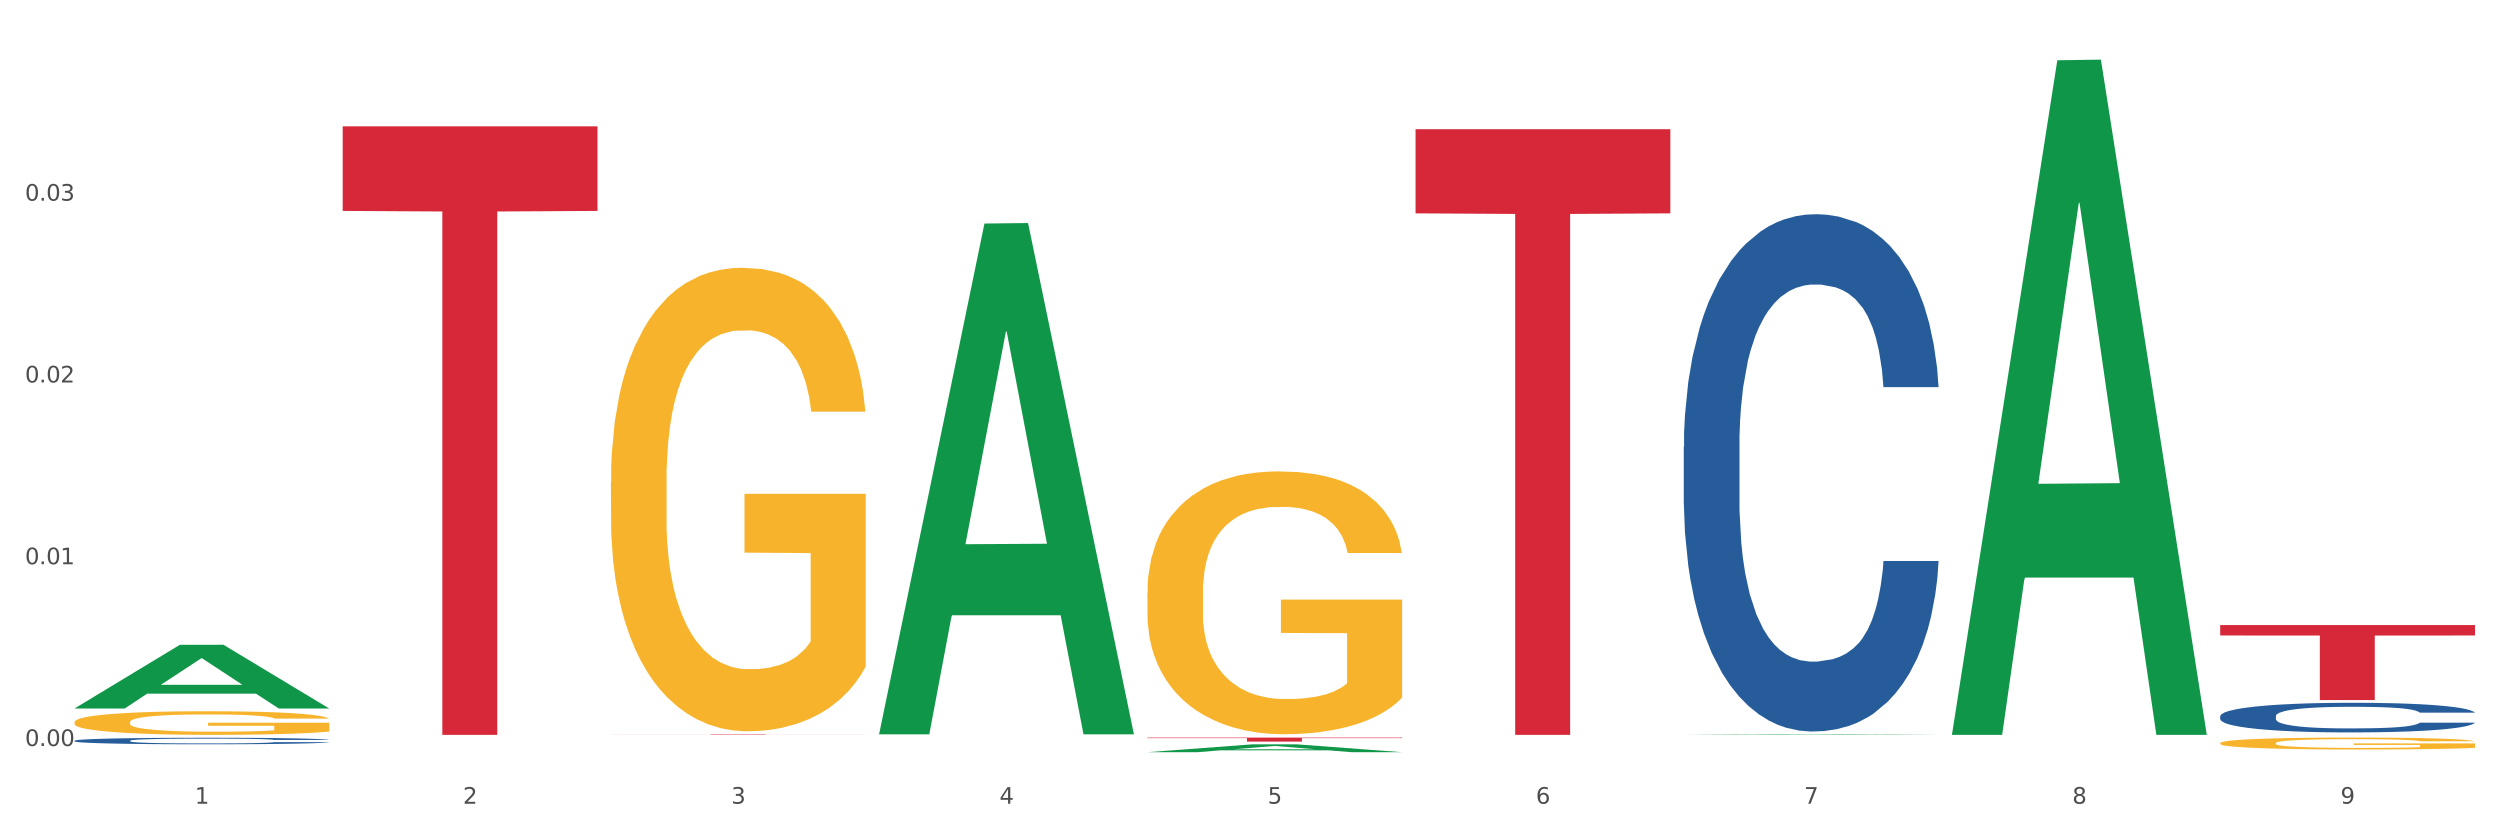 <?xml version="1.0" encoding="utf-8" standalone="no"?>
<!DOCTYPE svg PUBLIC "-//W3C//DTD SVG 1.1//EN"
  "http://www.w3.org/Graphics/SVG/1.1/DTD/svg11.dtd">
<svg xmlns:xlink="http://www.w3.org/1999/xlink" width="1080pt" height="360pt" viewBox="0 0 1080 360" xmlns="http://www.w3.org/2000/svg" version="1.1">
 <rect x="0" y="0" width="1080" height="360" fill="#333333" stroke="none"/>
 <defs>
  <style type="text/css">*{stroke-linejoin: round; stroke-linecap: butt}</style>
 </defs>
 <g id="figure_1">
  <g id="patch_1">
   <path d="M 0 360 
L 1080 360 
L 1080 0 
L 0 0 
z
" style="fill: #ffffff; stroke: #ffffff; stroke-linejoin: miter"/>
  </g>
  <g id="axes_1">
   <g id="matplotlib.axis_1">
    <g id="xtick_1">
     <g id="text_1">
      <!-- 1 -->
      <g style="fill: #4d4d4d" transform="translate(84.159 347.204) scale(0.096 -0.096)">
       <defs>
        <path id="DejaVuSans-31" d="M 794 531 
L 1825 531 
L 1825 4091 
L 703 3866 
L 703 4441 
L 1819 4666 
L 2450 4666 
L 2450 531 
L 3481 531 
L 3481 0 
L 794 0 
L 794 531 
z
" transform="scale(0.016)"/>
       </defs>
       <use xlink:href="#DejaVuSans-31"/>
      </g>
     </g>
    </g>
    <g id="xtick_2">
     <g id="text_2">
      <!-- 2 -->
      <g style="fill: #4d4d4d" transform="translate(200.027 347.204) scale(0.096 -0.096)">
       <defs>
        <path id="DejaVuSans-32" d="M 1228 531 
L 3431 531 
L 3431 0 
L 469 0 
L 469 531 
Q 828 903 1448 1529 
Q 2069 2156 2228 2338 
Q 2531 2678 2651 2914 
Q 2772 3150 2772 3378 
Q 2772 3750 2511 3984 
Q 2250 4219 1831 4219 
Q 1534 4219 1204 4116 
Q 875 4013 500 3803 
L 500 4441 
Q 881 4594 1212 4672 
Q 1544 4750 1819 4750 
Q 2544 4750 2975 4387 
Q 3406 4025 3406 3419 
Q 3406 3131 3298 2873 
Q 3191 2616 2906 2266 
Q 2828 2175 2409 1742 
Q 1991 1309 1228 531 
z
" transform="scale(0.016)"/>
       </defs>
       <use xlink:href="#DejaVuSans-32"/>
      </g>
     </g>
    </g>
    <g id="xtick_3">
     <g id="text_3">
      <!-- 3 -->
      <g style="fill: #4d4d4d" transform="translate(315.896 347.204) scale(0.096 -0.096)">
       <defs>
        <path id="DejaVuSans-33" d="M 2597 2516 
Q 3050 2419 3304 2112 
Q 3559 1806 3559 1356 
Q 3559 666 3084 287 
Q 2609 -91 1734 -91 
Q 1441 -91 1130 -33 
Q 819 25 488 141 
L 488 750 
Q 750 597 1062 519 
Q 1375 441 1716 441 
Q 2309 441 2620 675 
Q 2931 909 2931 1356 
Q 2931 1769 2642 2001 
Q 2353 2234 1838 2234 
L 1294 2234 
L 1294 2753 
L 1863 2753 
Q 2328 2753 2575 2939 
Q 2822 3125 2822 3475 
Q 2822 3834 2567 4026 
Q 2313 4219 1838 4219 
Q 1578 4219 1281 4162 
Q 984 4106 628 3988 
L 628 4550 
Q 988 4650 1302 4700 
Q 1616 4750 1894 4750 
Q 2613 4750 3031 4423 
Q 3450 4097 3450 3541 
Q 3450 3153 3228 2886 
Q 3006 2619 2597 2516 
z
" transform="scale(0.016)"/>
       </defs>
       <use xlink:href="#DejaVuSans-33"/>
      </g>
     </g>
    </g>
    <g id="xtick_4">
     <g id="text_4">
      <!-- 4 -->
      <g style="fill: #4d4d4d" transform="translate(431.765 347.204) scale(0.096 -0.096)">
       <defs>
        <path id="DejaVuSans-34" d="M 2419 4116 
L 825 1625 
L 2419 1625 
L 2419 4116 
z
M 2253 4666 
L 3047 4666 
L 3047 1625 
L 3713 1625 
L 3713 1100 
L 3047 1100 
L 3047 0 
L 2419 0 
L 2419 1100 
L 313 1100 
L 313 1709 
L 2253 4666 
z
" transform="scale(0.016)"/>
       </defs>
       <use xlink:href="#DejaVuSans-34"/>
      </g>
     </g>
    </g>
    <g id="xtick_5">
     <g id="text_5">
      <!-- 5 -->
      <g style="fill: #4d4d4d" transform="translate(547.634 347.204) scale(0.096 -0.096)">
       <defs>
        <path id="DejaVuSans-35" d="M 691 4666 
L 3169 4666 
L 3169 4134 
L 1269 4134 
L 1269 2991 
Q 1406 3038 1543 3061 
Q 1681 3084 1819 3084 
Q 2600 3084 3056 2656 
Q 3513 2228 3513 1497 
Q 3513 744 3044 326 
Q 2575 -91 1722 -91 
Q 1428 -91 1123 -41 
Q 819 9 494 109 
L 494 744 
Q 775 591 1075 516 
Q 1375 441 1709 441 
Q 2250 441 2565 725 
Q 2881 1009 2881 1497 
Q 2881 1984 2565 2268 
Q 2250 2553 1709 2553 
Q 1456 2553 1204 2497 
Q 953 2441 691 2322 
L 691 4666 
z
" transform="scale(0.016)"/>
       </defs>
       <use xlink:href="#DejaVuSans-35"/>
      </g>
     </g>
    </g>
    <g id="xtick_6">
     <g id="text_6">
      <!-- 6 -->
      <g style="fill: #4d4d4d" transform="translate(663.502 347.204) scale(0.096 -0.096)">
       <defs>
        <path id="DejaVuSans-36" d="M 2113 2584 
Q 1688 2584 1439 2293 
Q 1191 2003 1191 1497 
Q 1191 994 1439 701 
Q 1688 409 2113 409 
Q 2538 409 2786 701 
Q 3034 994 3034 1497 
Q 3034 2003 2786 2293 
Q 2538 2584 2113 2584 
z
M 3366 4563 
L 3366 3988 
Q 3128 4100 2886 4159 
Q 2644 4219 2406 4219 
Q 1781 4219 1451 3797 
Q 1122 3375 1075 2522 
Q 1259 2794 1537 2939 
Q 1816 3084 2150 3084 
Q 2853 3084 3261 2657 
Q 3669 2231 3669 1497 
Q 3669 778 3244 343 
Q 2819 -91 2113 -91 
Q 1303 -91 875 529 
Q 447 1150 447 2328 
Q 447 3434 972 4092 
Q 1497 4750 2381 4750 
Q 2619 4750 2861 4703 
Q 3103 4656 3366 4563 
z
" transform="scale(0.016)"/>
       </defs>
       <use xlink:href="#DejaVuSans-36"/>
      </g>
     </g>
    </g>
    <g id="xtick_7">
     <g id="text_7">
      <!-- 7 -->
      <g style="fill: #4d4d4d" transform="translate(779.371 347.204) scale(0.096 -0.096)">
       <defs>
        <path id="DejaVuSans-37" d="M 525 4666 
L 3525 4666 
L 3525 4397 
L 1831 0 
L 1172 0 
L 2766 4134 
L 525 4134 
L 525 4666 
z
" transform="scale(0.016)"/>
       </defs>
       <use xlink:href="#DejaVuSans-37"/>
      </g>
     </g>
    </g>
    <g id="xtick_8">
     <g id="text_8">
      <!-- 8 -->
      <g style="fill: #4d4d4d" transform="translate(895.24 347.204) scale(0.096 -0.096)">
       <defs>
        <path id="DejaVuSans-38" d="M 2034 2216 
Q 1584 2216 1326 1975 
Q 1069 1734 1069 1313 
Q 1069 891 1326 650 
Q 1584 409 2034 409 
Q 2484 409 2743 651 
Q 3003 894 3003 1313 
Q 3003 1734 2745 1975 
Q 2488 2216 2034 2216 
z
M 1403 2484 
Q 997 2584 770 2862 
Q 544 3141 544 3541 
Q 544 4100 942 4425 
Q 1341 4750 2034 4750 
Q 2731 4750 3128 4425 
Q 3525 4100 3525 3541 
Q 3525 3141 3298 2862 
Q 3072 2584 2669 2484 
Q 3125 2378 3379 2068 
Q 3634 1759 3634 1313 
Q 3634 634 3220 271 
Q 2806 -91 2034 -91 
Q 1263 -91 848 271 
Q 434 634 434 1313 
Q 434 1759 690 2068 
Q 947 2378 1403 2484 
z
M 1172 3481 
Q 1172 3119 1398 2916 
Q 1625 2713 2034 2713 
Q 2441 2713 2670 2916 
Q 2900 3119 2900 3481 
Q 2900 3844 2670 4047 
Q 2441 4250 2034 4250 
Q 1625 4250 1398 4047 
Q 1172 3844 1172 3481 
z
" transform="scale(0.016)"/>
       </defs>
       <use xlink:href="#DejaVuSans-38"/>
      </g>
     </g>
    </g>
    <g id="xtick_9">
     <g id="text_9">
      <!-- 9 -->
      <g style="fill: #4d4d4d" transform="translate(1011.108 347.204) scale(0.096 -0.096)">
       <defs>
        <path id="DejaVuSans-39" d="M 703 97 
L 703 672 
Q 941 559 1184 500 
Q 1428 441 1663 441 
Q 2288 441 2617 861 
Q 2947 1281 2994 2138 
Q 2813 1869 2534 1725 
Q 2256 1581 1919 1581 
Q 1219 1581 811 2004 
Q 403 2428 403 3163 
Q 403 3881 828 4315 
Q 1253 4750 1959 4750 
Q 2769 4750 3195 4129 
Q 3622 3509 3622 2328 
Q 3622 1225 3098 567 
Q 2575 -91 1691 -91 
Q 1453 -91 1209 -44 
Q 966 3 703 97 
z
M 1959 2075 
Q 2384 2075 2632 2365 
Q 2881 2656 2881 3163 
Q 2881 3666 2632 3958 
Q 2384 4250 1959 4250 
Q 1534 4250 1286 3958 
Q 1038 3666 1038 3163 
Q 1038 2656 1286 2365 
Q 1534 2075 1959 2075 
z
" transform="scale(0.016)"/>
       </defs>
       <use xlink:href="#DejaVuSans-39"/>
      </g>
     </g>
    </g>
    <g id="xtick_10"/>
    <g id="xtick_11"/>
    <g id="xtick_12"/>
    <g id="xtick_13"/>
    <g id="xtick_14"/>
    <g id="xtick_15"/>
    <g id="xtick_16"/>
    <g id="xtick_17"/>
   </g>
   <g id="matplotlib.axis_2">
    <g id="ytick_1">
     <g id="text_10">
      <!-- 0.00 -->
      <g style="fill: #4d4d4d" transform="translate(10.8 322.278) scale(0.096 -0.096)">
       <defs>
        <path id="DejaVuSans-30" d="M 2034 4250 
Q 1547 4250 1301 3770 
Q 1056 3291 1056 2328 
Q 1056 1369 1301 889 
Q 1547 409 2034 409 
Q 2525 409 2770 889 
Q 3016 1369 3016 2328 
Q 3016 3291 2770 3770 
Q 2525 4250 2034 4250 
z
M 2034 4750 
Q 2819 4750 3233 4129 
Q 3647 3509 3647 2328 
Q 3647 1150 3233 529 
Q 2819 -91 2034 -91 
Q 1250 -91 836 529 
Q 422 1150 422 2328 
Q 422 3509 836 4129 
Q 1250 4750 2034 4750 
z
" transform="scale(0.016)"/>
        <path id="DejaVuSans-2e" d="M 684 794 
L 1344 794 
L 1344 0 
L 684 0 
L 684 794 
z
" transform="scale(0.016)"/>
       </defs>
       <use xlink:href="#DejaVuSans-30"/>
       <use xlink:href="#DejaVuSans-2e" transform="translate(63.623 0)"/>
       <use xlink:href="#DejaVuSans-30" transform="translate(95.41 0)"/>
       <use xlink:href="#DejaVuSans-30" transform="translate(159.033 0)"/>
      </g>
     </g>
    </g>
    <g id="ytick_2">
     <g id="text_11">
      <!-- 0.01 -->
      <g style="fill: #4d4d4d" transform="translate(10.8 243.751) scale(0.096 -0.096)">
       <use xlink:href="#DejaVuSans-30"/>
       <use xlink:href="#DejaVuSans-2e" transform="translate(63.623 0)"/>
       <use xlink:href="#DejaVuSans-30" transform="translate(95.41 0)"/>
       <use xlink:href="#DejaVuSans-31" transform="translate(159.033 0)"/>
      </g>
     </g>
    </g>
    <g id="ytick_3">
     <g id="text_12">
      <!-- 0.02 -->
      <g style="fill: #4d4d4d" transform="translate(10.8 165.224) scale(0.096 -0.096)">
       <use xlink:href="#DejaVuSans-30"/>
       <use xlink:href="#DejaVuSans-2e" transform="translate(63.623 0)"/>
       <use xlink:href="#DejaVuSans-30" transform="translate(95.41 0)"/>
       <use xlink:href="#DejaVuSans-32" transform="translate(159.033 0)"/>
      </g>
     </g>
    </g>
    <g id="ytick_4">
     <g id="text_13">
      <!-- 0.03 -->
      <g style="fill: #4d4d4d" transform="translate(10.8 86.696) scale(0.096 -0.096)">
       <use xlink:href="#DejaVuSans-30"/>
       <use xlink:href="#DejaVuSans-2e" transform="translate(63.623 0)"/>
       <use xlink:href="#DejaVuSans-30" transform="translate(95.41 0)"/>
       <use xlink:href="#DejaVuSans-33" transform="translate(159.033 0)"/>
      </g>
     </g>
    </g>
    <g id="ytick_5"/>
    <g id="ytick_6"/>
    <g id="ytick_7"/>
    <g id="ytick_8"/>
   </g>
   <g id="PolyCollection_1">
    <path d="M 32.175 306.04 
L 32.288 306.014 
L 77.68 278.562 
L 96.518 278.536 
L 142.25 306.091 
L 120.462 306.091 
L 110.589 299.675 
L 63.722 299.675 
L 63.382 299.778 
L 53.85 306.091 
L 32.175 306.091 
L 32.175 306.04 
L 69.623 295.845 
L 104.689 295.82 
L 87.326 284.409 
L 87.099 284.358 
L 86.872 284.435 
L 69.51 295.82 
L 69.623 295.845 
L 32.175 306.04 
z
" clip-path="url(#p25516dbd0c)" style="fill: #109648"/>
    <path d="M 495.65 256.112 
L 495.78 256.009 
L 495.78 252.275 
L 496.04 249.06 
L 497.339 241.282 
L 499.289 234.852 
L 500.718 231.43 
L 502.148 228.63 
L 503.837 225.83 
L 505.917 222.926 
L 509.685 218.674 
L 512.025 216.496 
L 514.884 214.214 
L 520.082 210.896 
L 523.851 209.029 
L 527.75 207.473 
L 534.118 205.607 
L 538.276 204.777 
L 542.695 204.155 
L 548.023 203.74 
L 552.052 203.636 
L 560.889 203.947 
L 568.427 204.881 
L 572.066 205.607 
L 576.744 206.851 
L 579.214 207.681 
L 583.242 209.34 
L 587.401 211.518 
L 590.26 213.385 
L 594.549 216.911 
L 597.798 220.437 
L 600.787 224.793 
L 602.346 227.8 
L 603.516 230.6 
L 604.556 233.815 
L 605.595 238.897 
L 582.203 238.897 
L 581.293 235.267 
L 579.863 231.845 
L 577.784 228.526 
L 575.965 226.452 
L 572.846 223.859 
L 569.986 222.2 
L 566.997 220.955 
L 563.359 219.918 
L 560.499 219.4 
L 556.471 218.985 
L 548.543 219.089 
L 543.215 219.918 
L 539.576 220.955 
L 537.237 221.889 
L 535.157 222.926 
L 532.818 224.378 
L 530.089 226.556 
L 528.14 228.526 
L 526.19 231.015 
L 524.631 233.504 
L 523.201 236.408 
L 522.032 239.519 
L 521.122 242.734 
L 520.342 246.675 
L 519.692 253.209 
L 519.692 267.416 
L 519.952 270.631 
L 520.602 274.883 
L 521.382 278.098 
L 522.681 281.935 
L 523.851 284.528 
L 526.06 288.262 
L 528.529 291.373 
L 530.479 293.343 
L 532.428 295.003 
L 535.807 297.284 
L 539.576 299.151 
L 542.825 300.292 
L 547.244 301.329 
L 550.233 301.744 
L 552.832 301.951 
L 559.2 301.951 
L 563.748 301.64 
L 568.817 300.914 
L 572.716 299.981 
L 575.965 298.84 
L 579.603 296.973 
L 581.943 295.21 
L 581.943 273.535 
L 553.352 273.431 
L 553.352 259.016 
L 605.725 259.016 
L 605.725 301.329 
L 603.516 303.507 
L 601.047 305.477 
L 598.447 307.24 
L 594.549 309.418 
L 589.87 311.492 
L 585.711 312.944 
L 581.293 314.189 
L 576.094 315.329 
L 569.337 316.366 
L 565.178 316.781 
L 559.98 317.092 
L 553.871 317.196 
L 548.543 316.989 
L 543.345 316.47 
L 537.887 315.537 
L 532.558 314.189 
L 528.529 312.84 
L 524.501 311.181 
L 520.212 309.003 
L 516.833 306.929 
L 514.234 305.062 
L 511.375 302.677 
L 508.256 299.566 
L 505.917 296.766 
L 503.837 293.862 
L 501.628 290.128 
L 500.068 286.913 
L 498.509 282.869 
L 497.599 279.861 
L 496.56 275.194 
L 495.78 268.661 
L 495.65 256.112 
z
" clip-path="url(#p25516dbd0c)" style="fill: #f7b32b"/>
    <path d="M 959.125 321.013 
L 959.255 321.008 
L 959.255 320.839 
L 959.515 320.693 
L 960.814 320.34 
L 962.764 320.048 
L 964.193 319.892 
L 965.623 319.765 
L 967.312 319.638 
L 969.391 319.506 
L 973.16 319.313 
L 975.5 319.215 
L 978.359 319.111 
L 983.557 318.96 
L 987.326 318.876 
L 991.225 318.805 
L 997.593 318.72 
L 1001.751 318.683 
L 1006.17 318.654 
L 1011.498 318.636 
L 1015.527 318.631 
L 1024.364 318.645 
L 1031.902 318.687 
L 1035.541 318.72 
L 1040.219 318.777 
L 1042.688 318.814 
L 1046.717 318.89 
L 1050.876 318.989 
L 1053.735 319.073 
L 1058.024 319.233 
L 1061.273 319.394 
L 1064.262 319.591 
L 1065.821 319.728 
L 1066.991 319.855 
L 1068.03 320.001 
L 1069.07 320.231 
L 1045.677 320.231 
L 1044.768 320.067 
L 1043.338 319.911 
L 1041.259 319.761 
L 1039.439 319.667 
L 1036.32 319.549 
L 1033.461 319.474 
L 1030.472 319.417 
L 1026.833 319.37 
L 1023.974 319.346 
L 1019.946 319.328 
L 1012.018 319.332 
L 1006.69 319.37 
L 1003.051 319.417 
L 1000.712 319.459 
L 998.632 319.506 
L 996.293 319.572 
L 993.564 319.671 
L 991.614 319.761 
L 989.665 319.874 
L 988.106 319.987 
L 986.676 320.118 
L 985.506 320.26 
L 984.597 320.406 
L 983.817 320.585 
L 983.167 320.881 
L 983.167 321.526 
L 983.427 321.672 
L 984.077 321.865 
L 984.857 322.011 
L 986.156 322.185 
L 987.326 322.303 
L 989.535 322.472 
L 992.004 322.613 
L 993.954 322.703 
L 995.903 322.778 
L 999.282 322.882 
L 1003.051 322.967 
L 1006.3 323.018 
L 1010.718 323.065 
L 1013.708 323.084 
L 1016.307 323.094 
L 1022.675 323.094 
L 1027.223 323.079 
L 1032.292 323.047 
L 1036.19 323.004 
L 1039.439 322.952 
L 1043.078 322.868 
L 1045.418 322.788 
L 1045.418 321.804 
L 1016.827 321.799 
L 1016.827 321.145 
L 1069.2 321.145 
L 1069.2 323.065 
L 1066.991 323.164 
L 1064.521 323.254 
L 1061.922 323.334 
L 1058.024 323.433 
L 1053.345 323.527 
L 1049.186 323.593 
L 1044.768 323.649 
L 1039.569 323.701 
L 1032.811 323.748 
L 1028.653 323.767 
L 1023.454 323.781 
L 1017.346 323.786 
L 1012.018 323.776 
L 1006.82 323.753 
L 1001.361 323.71 
L 996.033 323.649 
L 992.004 323.588 
L 987.976 323.513 
L 983.687 323.414 
L 980.308 323.32 
L 977.709 323.235 
L 974.85 323.127 
L 971.731 322.985 
L 969.391 322.858 
L 967.312 322.726 
L 965.103 322.557 
L 963.543 322.411 
L 961.984 322.227 
L 961.074 322.091 
L 960.034 321.879 
L 959.255 321.583 
L 959.125 321.013 
z
" clip-path="url(#p25516dbd0c)" style="fill: #f7b32b"/>
    <path d="M 959.125 309.352 
L 959.255 309.341 
L 959.255 309.013 
L 959.645 308.569 
L 961.076 307.751 
L 962.898 307.131 
L 966.021 306.406 
L 967.712 306.102 
L 969.924 305.763 
L 974.478 305.213 
L 979.683 304.746 
L 983.326 304.489 
L 986.058 304.325 
L 992.173 304.033 
L 995.686 303.904 
L 999.33 303.799 
L 1002.452 303.729 
L 1007.657 303.647 
L 1011.82 303.612 
L 1016.635 303.6 
L 1020.668 303.612 
L 1026.003 303.658 
L 1033.809 303.799 
L 1036.802 303.881 
L 1040.835 304.021 
L 1044.999 304.208 
L 1048.382 304.395 
L 1052.285 304.664 
L 1056.319 305.015 
L 1060.222 305.459 
L 1062.955 305.868 
L 1065.167 306.301 
L 1067.118 306.827 
L 1068.549 307.4 
L 1069.2 307.879 
L 1045.389 307.879 
L 1044.739 307.447 
L 1043.438 306.979 
L 1042.137 306.663 
L 1040.705 306.406 
L 1038.493 306.114 
L 1036.542 305.927 
L 1033.289 305.705 
L 1030.296 305.564 
L 1027.824 305.482 
L 1024.832 305.412 
L 1018.456 305.342 
L 1013.902 305.342 
L 1011.04 305.365 
L 1007.527 305.424 
L 1004.534 305.506 
L 1001.021 305.646 
L 998.289 305.798 
L 995.556 305.997 
L 993.995 306.137 
L 991.653 306.394 
L 990.092 306.605 
L 988.01 306.967 
L 986.839 307.224 
L 984.757 307.891 
L 983.846 308.382 
L 983.456 308.721 
L 983.196 309.095 
L 983.196 310.919 
L 983.976 311.738 
L 984.627 312.088 
L 985.668 312.486 
L 987.619 313 
L 990.482 313.503 
L 993.474 313.866 
L 995.947 314.088 
L 998.289 314.251 
L 1000.631 314.38 
L 1003.493 314.497 
L 1005.835 314.567 
L 1009.348 314.637 
L 1013.512 314.672 
L 1016.765 314.672 
L 1023.4 314.614 
L 1026.393 314.555 
L 1029.255 314.474 
L 1032.378 314.345 
L 1034.85 314.205 
L 1036.282 314.099 
L 1038.624 313.877 
L 1040.445 313.643 
L 1042.006 313.374 
L 1043.047 313.141 
L 1044.218 312.79 
L 1045.129 312.392 
L 1045.389 312.182 
L 1069.2 312.182 
L 1068.68 312.603 
L 1067.769 313.012 
L 1065.947 313.562 
L 1064.516 313.877 
L 1062.304 314.263 
L 1059.962 314.59 
L 1056.709 314.953 
L 1053.717 315.222 
L 1050.594 315.456 
L 1047.211 315.666 
L 1041.096 315.958 
L 1038.884 316.04 
L 1034.2 316.181 
L 1030.557 316.262 
L 1025.222 316.344 
L 1019.757 316.391 
L 1014.032 316.403 
L 1008.958 316.379 
L 1003.363 316.309 
L 999.85 316.239 
L 995.947 316.134 
L 991.393 315.97 
L 987.099 315.771 
L 983.065 315.538 
L 979.292 315.269 
L 975.779 314.965 
L 971.225 314.462 
L 967.842 313.971 
L 965.37 313.515 
L 963.679 313.129 
L 961.987 312.638 
L 961.076 312.299 
L 959.645 311.48 
L 959.125 310.72 
L 959.125 309.352 
z
" clip-path="url(#p25516dbd0c)" style="fill: #255c99"/>
    <path d="M 727.387 192.951 
L 727.517 192.747 
L 727.517 187.032 
L 727.908 179.277 
L 729.339 164.99 
L 731.161 154.174 
L 734.283 141.52 
L 735.975 136.214 
L 738.187 130.295 
L 742.741 120.703 
L 747.945 112.539 
L 751.588 108.049 
L 754.321 105.192 
L 760.436 100.089 
L 763.949 97.844 
L 767.592 96.008 
L 770.715 94.783 
L 775.919 93.354 
L 780.083 92.742 
L 784.897 92.538 
L 788.931 92.742 
L 794.265 93.558 
L 802.072 96.008 
L 805.065 97.436 
L 809.098 99.885 
L 813.262 103.151 
L 816.645 106.416 
L 820.548 111.11 
L 824.581 117.233 
L 828.485 124.989 
L 831.217 132.132 
L 833.429 139.683 
L 835.381 148.867 
L 836.812 158.868 
L 837.463 167.235 
L 813.652 167.235 
L 813.001 159.684 
L 811.7 151.52 
L 810.399 146.01 
L 808.968 141.52 
L 806.756 136.418 
L 804.804 133.152 
L 801.551 129.274 
L 798.559 126.825 
L 796.087 125.397 
L 793.094 124.172 
L 786.719 122.948 
L 782.165 122.948 
L 779.302 123.356 
L 775.789 124.376 
L 772.797 125.805 
L 769.284 128.254 
L 766.551 130.907 
L 763.819 134.377 
L 762.257 136.826 
L 759.915 141.316 
L 758.354 144.989 
L 756.272 151.316 
L 755.101 155.806 
L 753.019 167.44 
L 752.109 176.011 
L 751.718 181.93 
L 751.458 188.461 
L 751.458 220.299 
L 752.239 234.586 
L 752.889 240.708 
L 753.93 247.648 
L 755.882 256.628 
L 758.744 265.403 
L 761.737 271.73 
L 764.209 275.608 
L 766.551 278.465 
L 768.893 280.71 
L 771.756 282.751 
L 774.098 283.976 
L 777.611 285.2 
L 781.774 285.813 
L 785.027 285.813 
L 791.663 284.792 
L 794.656 283.772 
L 797.518 282.343 
L 800.641 280.098 
L 803.113 277.649 
L 804.544 275.812 
L 806.886 271.934 
L 808.708 267.853 
L 810.269 263.158 
L 811.31 259.077 
L 812.481 252.954 
L 813.392 246.015 
L 813.652 242.341 
L 837.463 242.341 
L 836.942 249.688 
L 836.031 256.832 
L 834.21 266.424 
L 832.779 271.934 
L 830.567 278.669 
L 828.225 284.384 
L 824.972 290.711 
L 821.979 295.405 
L 818.856 299.487 
L 815.474 303.16 
L 809.358 308.263 
L 807.146 309.691 
L 802.462 312.14 
L 798.819 313.569 
L 793.485 314.998 
L 788.02 315.814 
L 782.295 316.018 
L 777.22 315.61 
L 771.626 314.385 
L 768.113 313.161 
L 764.209 311.324 
L 759.655 308.467 
L 755.362 304.997 
L 751.328 300.915 
L 747.555 296.221 
L 744.042 290.915 
L 739.488 282.139 
L 736.105 273.567 
L 733.633 265.608 
L 731.941 258.873 
L 730.25 250.301 
L 729.339 244.382 
L 727.908 230.096 
L 727.387 216.83 
L 727.387 192.951 
z
" clip-path="url(#p25516dbd0c)" style="fill: #255c99"/>
    <path d="M 32.175 319.978 
L 32.305 319.976 
L 32.305 319.904 
L 32.695 319.806 
L 34.127 319.625 
L 35.948 319.489 
L 39.071 319.329 
L 40.762 319.262 
L 42.974 319.187 
L 47.528 319.066 
L 52.733 318.963 
L 56.376 318.906 
L 59.108 318.87 
L 65.224 318.806 
L 68.737 318.778 
L 72.38 318.754 
L 75.503 318.739 
L 80.707 318.721 
L 84.871 318.713 
L 89.685 318.711 
L 93.718 318.713 
L 99.053 318.723 
L 106.86 318.754 
L 109.852 318.772 
L 113.886 318.803 
L 118.049 318.845 
L 121.432 318.886 
L 125.336 318.945 
L 129.369 319.022 
L 133.273 319.12 
L 136.005 319.21 
L 138.217 319.306 
L 140.168 319.422 
L 141.6 319.548 
L 142.25 319.654 
L 118.44 319.654 
L 117.789 319.558 
L 116.488 319.455 
L 115.187 319.386 
L 113.756 319.329 
L 111.544 319.265 
L 109.592 319.223 
L 106.339 319.174 
L 103.347 319.143 
L 100.874 319.125 
L 97.882 319.11 
L 91.506 319.094 
L 86.952 319.094 
L 84.09 319.1 
L 80.577 319.112 
L 77.584 319.131 
L 74.071 319.161 
L 71.339 319.195 
L 68.607 319.239 
L 67.045 319.27 
L 64.703 319.326 
L 63.142 319.373 
L 61.06 319.453 
L 59.889 319.509 
L 57.807 319.656 
L 56.896 319.764 
L 56.506 319.839 
L 56.246 319.922 
L 56.246 320.324 
L 57.027 320.504 
L 57.677 320.581 
L 58.718 320.669 
L 60.67 320.782 
L 63.532 320.893 
L 66.525 320.973 
L 68.997 321.022 
L 71.339 321.058 
L 73.681 321.086 
L 76.543 321.112 
L 78.885 321.128 
L 82.398 321.143 
L 86.562 321.151 
L 89.815 321.151 
L 96.451 321.138 
L 99.443 321.125 
L 102.306 321.107 
L 105.428 321.079 
L 107.901 321.048 
L 109.332 321.025 
L 111.674 320.976 
L 113.495 320.924 
L 115.057 320.865 
L 116.098 320.813 
L 117.269 320.736 
L 118.179 320.648 
L 118.44 320.602 
L 142.25 320.602 
L 141.73 320.695 
L 140.819 320.785 
L 138.997 320.906 
L 137.566 320.976 
L 135.354 321.061 
L 133.012 321.133 
L 129.759 321.213 
L 126.767 321.272 
L 123.644 321.323 
L 120.261 321.37 
L 114.146 321.434 
L 111.934 321.452 
L 107.25 321.483 
L 103.607 321.501 
L 98.272 321.519 
L 92.807 321.53 
L 87.083 321.532 
L 82.008 321.527 
L 76.413 321.512 
L 72.9 321.496 
L 68.997 321.473 
L 64.443 321.437 
L 60.149 321.393 
L 56.116 321.341 
L 52.342 321.282 
L 48.829 321.215 
L 44.275 321.104 
L 40.893 320.996 
L 38.42 320.896 
L 36.729 320.811 
L 35.037 320.702 
L 34.127 320.628 
L 32.695 320.447 
L 32.175 320.28 
L 32.175 319.978 
z
" clip-path="url(#p25516dbd0c)" style="fill: #255c99"/>
    <path d="M 148.044 54.585 
L 258.119 54.585 
L 258.119 91.116 
L 214.819 91.363 
L 214.819 317.459 
L 191.083 317.459 
L 191.083 91.363 
L 148.044 91.116 
L 148.044 54.832 
L 148.044 54.585 
z
" clip-path="url(#p25516dbd0c)" style="fill: #d62839"/>
    <path d="M 263.912 317.094 
L 373.988 317.094 
L 373.988 317.119 
L 330.688 317.119 
L 330.688 317.272 
L 306.951 317.272 
L 306.951 317.119 
L 263.912 317.119 
L 263.912 317.094 
L 263.912 317.094 
z
" clip-path="url(#p25516dbd0c)" style="fill: #d62839"/>
    <path d="M 495.65 318.631 
L 605.725 318.631 
L 605.725 318.872 
L 562.425 318.874 
L 562.425 320.366 
L 538.689 320.366 
L 538.689 318.874 
L 495.65 318.872 
L 495.65 318.633 
L 495.65 318.631 
z
" clip-path="url(#p25516dbd0c)" style="fill: #d62839"/>
    <path d="M 611.519 55.814 
L 721.594 55.814 
L 721.594 92.173 
L 678.294 92.419 
L 678.294 317.451 
L 654.557 317.451 
L 654.557 92.419 
L 611.519 92.173 
L 611.519 56.06 
L 611.519 55.814 
z
" clip-path="url(#p25516dbd0c)" style="fill: #d62839"/>
    <path d="M 959.125 270.026 
L 1069.2 270.026 
L 1069.2 274.529 
L 1025.9 274.559 
L 1025.9 302.428 
L 1002.164 302.428 
L 1002.164 274.559 
L 959.125 274.529 
L 959.125 270.056 
L 959.125 270.026 
z
" clip-path="url(#p25516dbd0c)" style="fill: #d62839"/>
    <path d="M 263.912 208.205 
L 264.042 208.022 
L 264.042 201.439 
L 264.302 195.769 
L 265.602 182.053 
L 267.551 170.714 
L 268.981 164.679 
L 270.41 159.742 
L 272.1 154.804 
L 274.179 149.683 
L 277.948 142.185 
L 280.287 138.344 
L 283.146 134.321 
L 288.345 128.469 
L 292.114 125.177 
L 296.012 122.434 
L 302.38 119.142 
L 306.539 117.679 
L 310.958 116.582 
L 316.286 115.85 
L 320.315 115.667 
L 329.152 116.216 
L 336.689 117.862 
L 340.328 119.142 
L 345.007 121.336 
L 347.476 122.8 
L 351.505 125.726 
L 355.663 129.566 
L 358.523 132.858 
L 362.811 139.076 
L 366.06 145.294 
L 369.049 152.975 
L 370.609 158.279 
L 371.778 163.216 
L 372.818 168.886 
L 373.858 177.847 
L 350.465 177.847 
L 349.555 171.446 
L 348.126 165.411 
L 346.047 159.559 
L 344.227 155.901 
L 341.108 151.329 
L 338.249 148.403 
L 335.26 146.208 
L 331.621 144.38 
L 328.762 143.465 
L 324.733 142.734 
L 316.806 142.916 
L 311.477 144.38 
L 307.839 146.208 
L 305.499 147.854 
L 303.42 149.683 
L 301.081 152.243 
L 298.352 156.084 
L 296.402 159.559 
L 294.453 163.948 
L 292.893 168.337 
L 291.464 173.458 
L 290.294 178.944 
L 289.384 184.613 
L 288.605 191.563 
L 287.955 203.084 
L 287.955 228.139 
L 288.215 233.808 
L 288.865 241.307 
L 289.644 246.976 
L 290.944 253.743 
L 292.114 258.315 
L 294.323 264.898 
L 296.792 270.385 
L 298.741 273.86 
L 300.691 276.786 
L 304.07 280.809 
L 307.839 284.101 
L 311.088 286.113 
L 315.506 287.941 
L 318.495 288.673 
L 321.094 289.039 
L 327.462 289.039 
L 332.011 288.49 
L 337.079 287.21 
L 340.978 285.564 
L 344.227 283.552 
L 347.866 280.26 
L 350.205 277.151 
L 350.205 238.929 
L 321.614 238.746 
L 321.614 213.326 
L 373.988 213.326 
L 373.988 287.941 
L 371.778 291.782 
L 369.309 295.257 
L 366.71 298.366 
L 362.811 302.206 
L 358.133 305.864 
L 353.974 308.424 
L 349.555 310.619 
L 344.357 312.63 
L 337.599 314.459 
L 333.44 315.191 
L 328.242 315.739 
L 322.134 315.922 
L 316.806 315.556 
L 311.607 314.642 
L 306.149 312.996 
L 300.821 310.619 
L 296.792 308.241 
L 292.763 305.315 
L 288.475 301.475 
L 285.096 297.817 
L 282.497 294.525 
L 279.637 290.319 
L 276.518 284.832 
L 274.179 279.895 
L 272.1 274.774 
L 269.891 268.19 
L 268.331 262.521 
L 266.772 255.388 
L 265.862 250.085 
L 264.822 241.855 
L 264.042 230.334 
L 263.912 208.205 
z
" clip-path="url(#p25516dbd0c)" style="fill: #f7b32b"/>
    <path d="M 32.175 311.975 
L 32.305 311.965 
L 32.305 311.63 
L 32.565 311.341 
L 33.864 310.643 
L 35.814 310.066 
L 37.243 309.758 
L 38.673 309.507 
L 40.362 309.256 
L 42.442 308.995 
L 46.211 308.613 
L 48.55 308.417 
L 51.409 308.213 
L 56.607 307.915 
L 60.376 307.747 
L 64.275 307.607 
L 70.643 307.44 
L 74.802 307.365 
L 79.22 307.309 
L 84.548 307.272 
L 88.577 307.263 
L 97.414 307.291 
L 104.952 307.375 
L 108.591 307.44 
L 113.269 307.551 
L 115.739 307.626 
L 119.767 307.775 
L 123.926 307.971 
L 126.785 308.138 
L 131.074 308.455 
L 134.323 308.771 
L 137.312 309.162 
L 138.871 309.432 
L 140.041 309.684 
L 141.081 309.973 
L 142.12 310.429 
L 118.728 310.429 
L 117.818 310.103 
L 116.388 309.796 
L 114.309 309.498 
L 112.49 309.311 
L 109.371 309.079 
L 106.512 308.93 
L 103.522 308.818 
L 99.884 308.725 
L 97.025 308.678 
L 92.996 308.641 
L 85.068 308.65 
L 79.74 308.725 
L 76.101 308.818 
L 73.762 308.902 
L 71.683 308.995 
L 69.343 309.125 
L 66.614 309.321 
L 64.665 309.498 
L 62.715 309.721 
L 61.156 309.945 
L 59.726 310.205 
L 58.557 310.485 
L 57.647 310.773 
L 56.867 311.127 
L 56.217 311.714 
L 56.217 312.99 
L 56.477 313.278 
L 57.127 313.66 
L 57.907 313.949 
L 59.206 314.293 
L 60.376 314.526 
L 62.585 314.861 
L 65.055 315.141 
L 67.004 315.318 
L 68.953 315.467 
L 72.332 315.672 
L 76.101 315.839 
L 79.35 315.942 
L 83.769 316.035 
L 86.758 316.072 
L 89.357 316.091 
L 95.725 316.091 
L 100.274 316.063 
L 105.342 315.997 
L 109.241 315.914 
L 112.49 315.811 
L 116.129 315.644 
L 118.468 315.485 
L 118.468 313.539 
L 89.877 313.53 
L 89.877 312.235 
L 142.25 312.235 
L 142.25 316.035 
L 140.041 316.23 
L 137.572 316.407 
L 134.973 316.565 
L 131.074 316.761 
L 126.395 316.947 
L 122.237 317.078 
L 117.818 317.189 
L 112.62 317.292 
L 105.862 317.385 
L 101.703 317.422 
L 96.505 317.45 
L 90.397 317.459 
L 85.068 317.441 
L 79.87 317.394 
L 74.412 317.31 
L 69.083 317.189 
L 65.055 317.068 
L 61.026 316.919 
L 56.737 316.724 
L 53.358 316.538 
L 50.759 316.37 
L 47.9 316.156 
L 44.781 315.876 
L 42.442 315.625 
L 40.362 315.364 
L 38.153 315.029 
L 36.594 314.74 
L 35.034 314.377 
L 34.124 314.107 
L 33.085 313.688 
L 32.305 313.101 
L 32.175 311.975 
z
" clip-path="url(#p25516dbd0c)" style="fill: #f7b32b"/>
    <path d="M 843.256 316.912 
L 843.369 316.638 
L 888.761 26.033 
L 907.599 25.759 
L 953.331 317.459 
L 931.543 317.459 
L 921.67 249.533 
L 874.803 249.533 
L 874.463 250.629 
L 864.931 317.459 
L 843.256 317.459 
L 843.256 316.912 
L 880.704 208.996 
L 915.77 208.722 
L 898.407 87.934 
L 898.18 87.386 
L 897.953 88.208 
L 880.591 208.722 
L 880.704 208.996 
L 843.256 316.912 
z
" clip-path="url(#p25516dbd0c)" style="fill: #109648"/>
    <path d="M 379.781 316.813 
L 379.895 316.606 
L 425.286 96.564 
L 444.124 96.357 
L 489.856 317.228 
L 468.068 317.228 
L 458.196 265.795 
L 411.328 265.795 
L 410.988 266.624 
L 401.456 317.228 
L 379.781 317.228 
L 379.781 316.813 
L 417.229 235.101 
L 452.295 234.894 
L 434.932 143.434 
L 434.705 143.02 
L 434.478 143.642 
L 417.116 234.894 
L 417.229 235.101 
L 379.781 316.813 
z
" clip-path="url(#p25516dbd0c)" style="fill: #109648"/>
    <path d="M 495.65 324.943 
L 495.763 324.94 
L 541.155 321.541 
L 559.993 321.538 
L 605.725 324.95 
L 583.937 324.95 
L 574.064 324.155 
L 527.197 324.155 
L 526.857 324.168 
L 517.324 324.95 
L 495.65 324.95 
L 495.65 324.943 
L 533.098 323.681 
L 568.163 323.678 
L 550.801 322.265 
L 550.574 322.258 
L 550.347 322.268 
L 532.985 323.678 
L 533.098 323.681 
L 495.65 324.943 
z
" clip-path="url(#p25516dbd0c)" style="fill: #109648"/>
    <path d="M 727.387 317.459 
L 727.501 317.459 
L 772.893 317.19 
L 791.73 317.19 
L 837.463 317.459 
L 815.674 317.459 
L 805.802 317.397 
L 758.935 317.397 
L 758.594 317.398 
L 749.062 317.459 
L 727.387 317.459 
L 727.387 317.459 
L 764.836 317.359 
L 799.901 317.359 
L 782.538 317.247 
L 782.311 317.247 
L 782.084 317.247 
L 764.722 317.359 
L 764.836 317.359 
L 727.387 317.459 
z
" clip-path="url(#p25516dbd0c)" style="fill: #109648"/>
   </g>
  </g>
 </g>
 <defs>
  <clipPath id="p25516dbd0c">
   <rect x="32.175" y="10.8" width="1037.025" height="329.109"/>
  </clipPath>
 </defs>
</svg>
